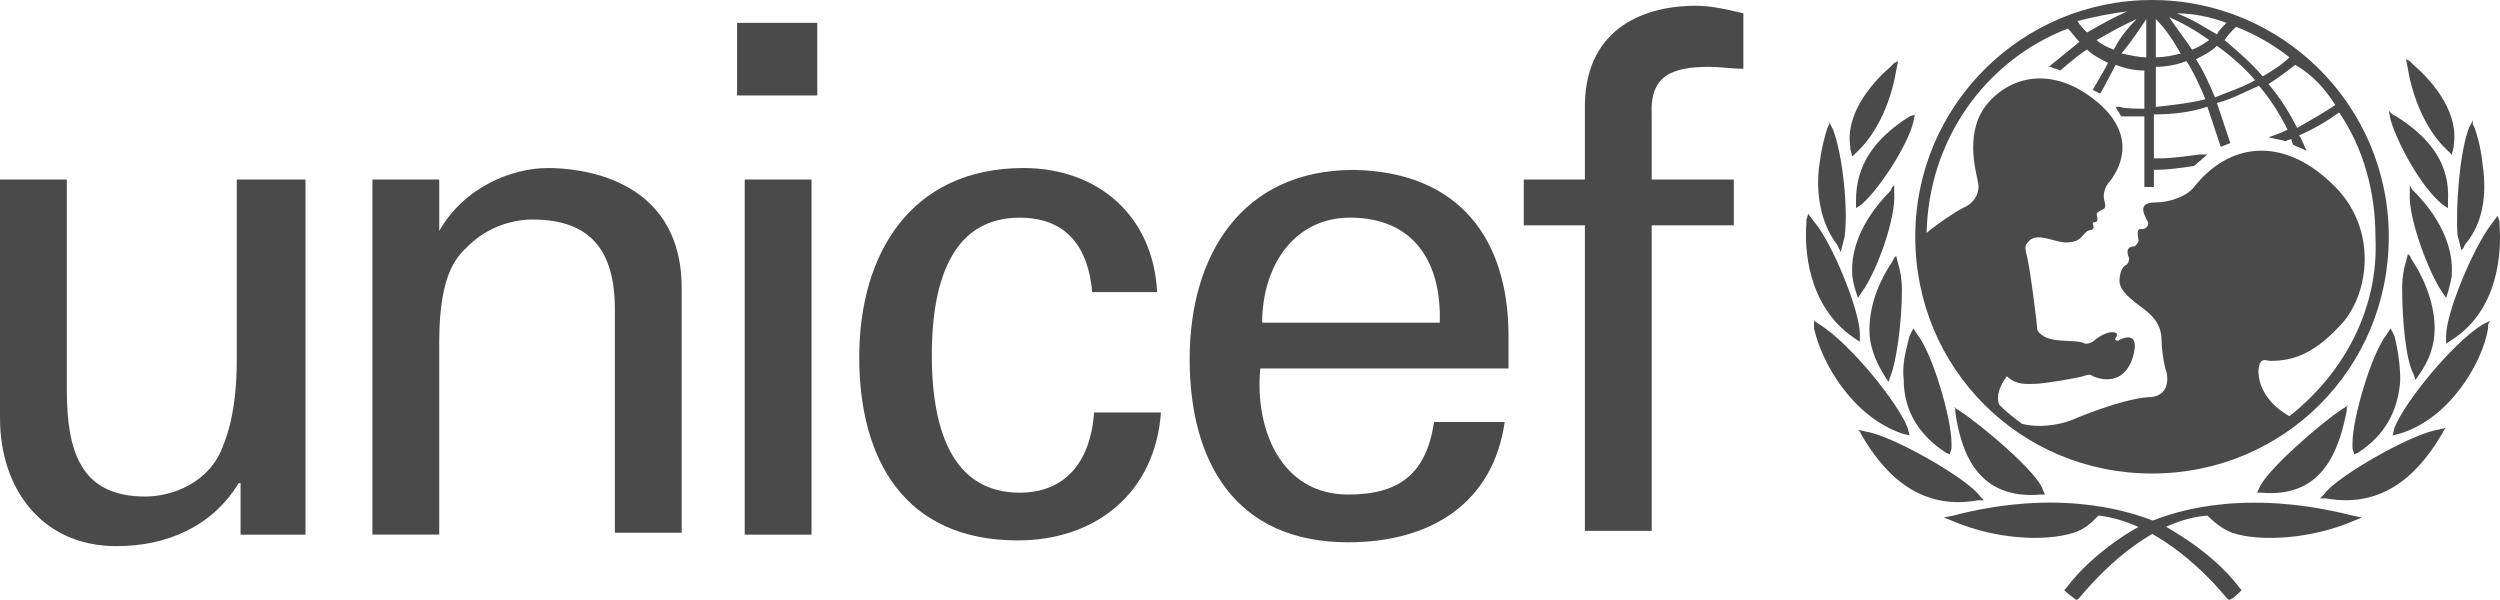 <?xml version="1.0" encoding="UTF-8"?>
<svg id="Layer_1" xmlns="http://www.w3.org/2000/svg" width="667.13" height="160" version="1.1" viewBox="0 0 667.13 160">
  <!-- Generator: Adobe Illustrator 29.5.0, SVG Export Plug-In . SVG Version: 2.1.0 Build 137)  -->
  <defs>
    <style>
      .st0 {
        fill: #4a4a4a;
      }
    </style>
  </defs>
  <path class="st0" d="M574.27,0c-34.65,0-63.18,28.03-63.18,63.18s28.03,63.18,63.18,63.18,63.18-28.03,63.18-63.18S608.92,0,574.27,0M623.18,28.03c-3.06,2.04-6.62,4.08-10.19,6.11-2.04-4.08-4.59-8.15-7.64-11.72,2.55-1.53,5.1-3.57,7.13-5.1,4.59,2.55,8.15,6.62,10.7,10.7M596.69,7.13c5.1,2.04,9.68,4.59,14.27,8.15-2.04,2.04-4.59,3.57-7.13,5.1-3.06-3.57-6.62-6.62-10.19-9.68,1.02-1.53,2.04-2.55,3.06-3.57M601.78,21.4c-3.57,2.04-7.13,3.06-10.7,4.59-1.53-3.57-3.06-7.13-5.1-10.19,2.04-1.02,4.08-2.04,5.61-3.57,3.57,2.55,7.13,5.61,10.19,9.17M594.14,6.11c-1.02,1.02-2.04,2.04-2.55,3.06-3.57-2.04-6.62-4.08-10.7-5.61,4.59,0,9.17,1.02,13.25,2.55M589.55,10.7c-1.53,1.02-3.06,2.04-4.59,2.55-2.04-3.06-4.08-5.61-6.11-8.66,3.57,1.53,7.13,3.57,10.7,6.11M575.29,5.1c2.55,2.55,4.59,5.61,6.62,9.17-2.04.51-4.08,1.02-6.62,1.02V5.1ZM575.29,17.83c2.55,0,5.61-.51,8.15-1.53,2.04,3.06,3.57,6.62,5.1,10.19-4.08,1.02-8.66,1.53-13.25,2.04v-10.7ZM572.74,5.1v10.19c-2.04,0-4.08-.51-6.62-1.02,2.55-3.06,4.59-6.11,6.62-9.17M564.08,13.25c-1.53-.51-3.57-1.53-4.59-2.55,3.57-2.04,7.13-4.08,10.7-5.61-2.55,2.55-4.59,5.1-6.11,8.15M567.64,3.06c-3.57,1.53-7.13,3.57-10.7,5.61-1.02-1.02-2.04-2.04-2.55-3.06,4.08-1.02,8.66-2.04,13.25-2.55M610.96,111.08c-8.15-4.59-8.66-11.21-8.15-13.25.51-2.55,2.04-1.53,3.06-1.53,5.61,0,11.21-1.53,18.34-9.17,8.15-8.15,10.7-26.5-2.04-38.22-13.25-12.74-27.52-10.7-36.69,1.02-2.04,2.55-6.62,4.08-10.19,4.08-6.11,0-2.04,4.59-2.04,5.61s-1.02,1.53-1.53,1.53c-2.04-.51-1.02,2.55-1.02,3.06s-1.02,1.53-1.02,1.53c-2.55,0-2.04,2.04-1.53,3.06,0,.51,0,1.53-1.02,2.04-1.02.51-1.53,2.55-1.53,4.08,0,2.55,2.55,4.59,6.62,7.64,4.08,3.06,4.59,6.11,4.59,8.15s.51,5.61,1.02,7.64c1.02,2.55,1.02,7.64-4.59,7.64-7.13.51-19.36,5.61-20.38,6.11-4.08,1.53-9.17,2.04-13.25,1.02-2.04-1.53-4.08-3.06-6.11-5.1-1.02-2.55.51-5.61,2.04-7.64,2.55,2.55,5.61,2.04,7.64,2.04s11.21-1.53,12.74-2.04,2.04-.51,2.55,0c3.57,1.53,8.66,1.53,10.7-5.1,2.04-7.13-2.55-5.1-3.57-4.59-.51.51-1.53,0-1.02-.51,1.02-1.53-.51-1.53-1.02-1.53-2.04,0-4.59,2.04-5.1,2.55-1.02.51-1.53.51-2.04.51-2.55-1.53-10.19.51-12.74-3.57,0-1.02-2.04-17.83-3.06-20.89,0-.51-.51-1.53.51-2.55,2.04-3.06,7.13,0,10.19,0,3.57,0,4.08-1.53,5.1-2.55s1.53-.51,2.04-1.02c.51-.51,0-1.02,0-1.53s.51,0,1.02-.51,0-1.53,0-2.04c1.02-1.53,3.06-.51,2.04-3.57-.51-2.04.51-4.08,1.53-5.1,1.53-2.04,8.15-11.21-3.06-20.89-10.7-9.17-21.91-8.15-29.04-.51-7.13,7.64-3.57,18.85-3.06,21.91s-1.53,5.61-4.08,6.62c-2.04,1.02-6.62,4.08-9.68,6.62.51-24.46,15.29-45.86,37.71-54.52,1.02,1.02,2.04,2.55,3.06,3.57-2.55,2.04-8.15,6.62-8.15,6.62,0,0,.51,0,1.53.51.51,0,1.53.51,1.53.51,0,0,4.59-4.08,7.13-5.61,1.53,1.53,3.57,2.55,5.61,3.57-1.02,2.04-4.08,7.13-4.08,7.13,0,0,.51.51,1.02.51.51.51,1.02.51,1.02.51,0,0,3.06-5.61,4.08-7.64,2.55,1.02,5.1,1.53,7.64,1.53v10.19c-1.53,0-5.1,0-6.62-.51h-1.02l.51,1.02c.51.51.51,1.02,1.02,1.53h6.11v18.85h2.55v-4.59c4.08,0,7.13-.51,10.7-1.02l3.57-3.06h-2.04c-4.08.51-7.64,1.02-10.7,1.02h-1.53v-11.72c4.59,0,9.68-.51,14.27-2.04l3.57,10.7,2.55-1.02-3.57-10.7c4.08-1.02,7.64-3.06,11.21-4.59,3.06,3.57,5.61,7.64,7.64,11.72-2.04,1.02-5.1,2.04-5.1,2.04,2.55.51,4.59,1.02,4.59,1.02,0,0,1.02-.51,1.53-.51,0,.51.51,1.53.51,1.53l3.57,1.53-.51-1.02s-1.02-2.55-1.53-3.06c3.57-1.53,7.13-3.57,10.7-6.11,6.62,9.68,9.68,21.4,9.68,33.12,1.02,19.36-8.66,36.69-22.93,47.9M505.48,16.82l-1.02,1.02c-3.57,3.06-12.23,11.72-10.7,21.4v.51l.51,2.04,1.02-1.02c5.1-4.59,9.17-12.74,10.7-21.91l.51-2.55-1.02.51ZM488.15,33.12l-.51,1.02c-.51,1.53-1.53,5.1-2.04,9.17-1.02,6.11-.51,15.29,4.59,21.91l.51,1.02.51,1.02,1.02-4.08c1.02-7.13-.51-21.91-3.06-28.54l-1.02-2.04v.51ZM482.04,58.6v1.02c-.51,6.11,0,21.91,12.74,30.57l1.53,1.02v-2.04c0-6.11-7.13-23.95-12.23-30.06l-1.53-2.04-.51,1.53ZM484.08,86.62v1.02c2.04,9.17,10.19,23.44,23.44,28.03l2.04.51-.51-2.04c-2.55-6.62-15.29-22.42-23.44-27.52l-1.53-1.02v1.02ZM511.08,30.57l-1.53.51c-9.68,6.11-14.27,13.25-14.27,22.42v2.04l1.53-1.02c5.1-4.59,12.23-15.8,13.76-21.91l.51-2.55v.51ZM504.97,49.94l-.51,1.02c-2.55,2.55-10.7,11.21-10.19,21.91,0,1.53.51,3.57,1.02,5.1l.51,1.53,1.02-1.53c4.08-5.61,9.17-19.87,8.66-26.5v-2.04l-.51.51ZM505.48,68.79l-.51,1.02c-4.08,6.11-6.11,12.23-6.11,18.34,0,4.08,1.53,8.15,4.08,12.23l1.02,1.53.51-1.53c1.53-3.57,3.06-14.27,3.06-22.93,0-3.06-.51-5.61-1.02-7.13l-.51-2.04-.51.51ZM510.06,88.66l-.51,1.02c-1.02,4.08-2.04,7.64-1.53,11.72,0,8.15,4.08,14.78,11.21,19.36l1.02.51.51-1.53v-1.53c0-6.62-5.1-23.95-9.17-29.04l-1.02-1.53-.51,1.02ZM496.31,115.16l.51,1.02c5.1,8.66,14.27,20.38,31.08,17.32h1.53l-1.02-1.02c-3.06-4.59-23.44-16.31-30.57-17.32l-2.04-.51.51.51ZM521.27,137.58l-2.55.51,2.55,1.02c10.7,4.59,23.95,5.61,32.1,3.06,3.06-1.02,4.59-2.55,6.62-4.59,13.76,1.53,26.5,12.74,34.14,21.91l.51.51h.51c1.02-.51,2.04-1.53,2.55-2.04l.51-.51-.51-.51c-7.64-10.19-19.87-16.31-20.38-16.82-11.21-5.1-30.57-9.17-56.05-2.55"/>
  <path class="st0" d="M521.78,109.04v1.02c1.53,10.19,5.61,23.44,22.93,21.91h1.02l-.51-1.02c-1.02-4.59-16.82-17.83-22.42-21.4l-1.53-1.02.51.51ZM642.04,15.8l.51,2.55c1.53,9.17,5.61,17.32,10.7,21.91l1.02,1.02.51-2.04v-.51c1.53-9.68-7.13-18.34-10.7-21.4l-1.02-1.02-1.02-.51ZM659.87,32.1l-1.02,2.04c-2.55,6.62-3.57,21.4-3.06,28.54l1.02,4.08.51-.51.51-1.02c5.61-6.62,5.61-15.29,4.59-21.91-.51-4.59-1.53-7.64-2.04-9.17l-.51-1.02v-1.02ZM666.5,57.58l-1.53,2.04c-5.1,6.62-12.23,23.95-12.23,30.06v2.04l1.53-1.02c12.74-8.15,13.25-23.95,12.74-30.57v-1.02l-.51-1.53ZM664.46,85.61l-2.04,1.02c-8.15,5.1-20.89,20.89-23.44,27.52l-.51,2.04,2.04-.51c13.25-4.08,21.91-18.85,23.44-28.03v-1.02l.51-1.02ZM637.45,29.55l.51,2.55c2.04,6.62,8.15,17.83,13.76,22.42l1.53,1.02v-2.04c.51-9.17-4.08-16.31-13.76-22.42l-1.02-.51-1.02-1.02ZM643.06,49.43v2.04c-.51,6.62,5.1,21.4,8.66,26.5l1.02,1.53.51-1.53c.51-2.04,1.02-3.57,1.02-5.1.51-10.7-7.64-19.36-10.19-21.91l-.51-.51-.51-1.02ZM642.55,67.77l-.51,2.04c-.51,1.53-1.02,4.08-1.02,7.13,0,8.66,1.02,19.36,3.06,22.93l.51,1.53,1.02-1.53c2.55-3.57,4.08-7.64,4.08-12.23,0-5.61-2.04-12.23-6.11-18.34l-.51-1.02-.51-.51ZM637.96,87.64l-1.02,1.53c-4.08,5.1-9.17,22.42-9.17,29.04v1.53l.51,1.53,1.02-.51c7.13-4.59,10.7-11.21,11.21-19.36,0-3.57-.51-7.64-1.53-11.72l-.51-1.02-.51-1.02ZM652.74,114.14l-2.04.51c-7.13,1.02-27.52,12.74-30.57,17.32l-1.02,1.02h1.53c16.82,3.06,25.99-8.66,31.08-17.32l.51-1.02.51-.51ZM571.72,140.13c-.51,0-12.74,6.62-20.38,16.82l-.51.51.51.51c.51.51,2.04,1.53,2.55,2.04h.51l.51-.51c7.64-9.17,20.38-20.89,34.14-21.91,2.04,2.04,4.08,3.57,6.62,4.59,7.64,2.55,21.4,1.53,32.1-3.06l2.55-1.02-2.55-.51c-25.99-6.62-45.35-2.55-56.05,2.55M626.75,108.03l-1.53,1.02c-5.61,3.57-20.89,16.82-22.42,21.4l-.51,1.02h1.02c16.82,1.53,20.89-11.72,22.93-21.91v-1.02l.51-.51ZM196.69,6.11h21.4v19.36h-21.4V6.11ZM198.73,47.9h17.83v94.78h-17.83V47.9ZM63.69,47.9h17.83v94.78h-17.32v-13.76h-.51c-7.13,11.72-19.36,16.82-32.61,16.82-19.87,0-31.08-15.29-31.08-34.14v-63.69h17.83v56.05c0,16.31,3.57,28.54,20.89,28.54,7.13,0,17.32-3.57,20.89-13.76,3.57-8.66,3.57-19.87,3.57-22.42v-48.41h.51ZM117.2,61.66c6.62-11.72,19.36-16.82,29.04-16.82,6.62,0,35.67,1.53,35.67,32.1v65.22h-17.83v-59.62c0-15.8-6.62-23.95-21.91-23.95,0,0-9.68-.51-17.32,7.13-2.55,2.55-7.64,6.62-7.64,25.48v51.46h-17.83V47.9h17.83v13.76ZM291.46,77.96c-1.02-11.72-6.62-19.87-19.36-19.87-16.82,0-23.44,14.78-23.44,36.69s6.62,36.69,23.44,36.69c11.72,0,18.85-7.64,19.87-21.4h17.83c-1.53,21.4-17.32,34.14-38.22,34.14-30.06,0-42.29-21.4-42.29-48.92s13.76-50.45,43.82-50.45c19.87,0,34.65,12.74,35.67,33.12h-17.32ZM336.31,98.34c-1.53,16.31,5.61,33.63,23.44,33.63,13.76,0,20.89-5.61,22.93-19.36h18.85c-3.06,21.4-19.36,32.1-41.78,32.1-30.06,0-42.29-21.4-42.29-48.92s13.76-50.45,43.82-50.45c28.03.51,41.27,18.34,41.27,44.33v8.66h-66.24ZM384.2,86.11c.51-15.8-6.62-28.03-23.95-28.03-14.78,0-23.44,12.74-23.44,28.03h47.39ZM422.93,141.66V60.13h-16.31v-12.23h16.31v-20.38c.51-20.38,16.31-25.99,29.55-25.99,4.08,0,8.66,1.02,12.74,2.04v14.78c-3.06,0-6.11-.51-9.17-.51-10.19,0-15.8,2.55-15.29,12.74v17.32h21.91v12.23h-21.91v81.53h-17.83Z"/>
</svg>